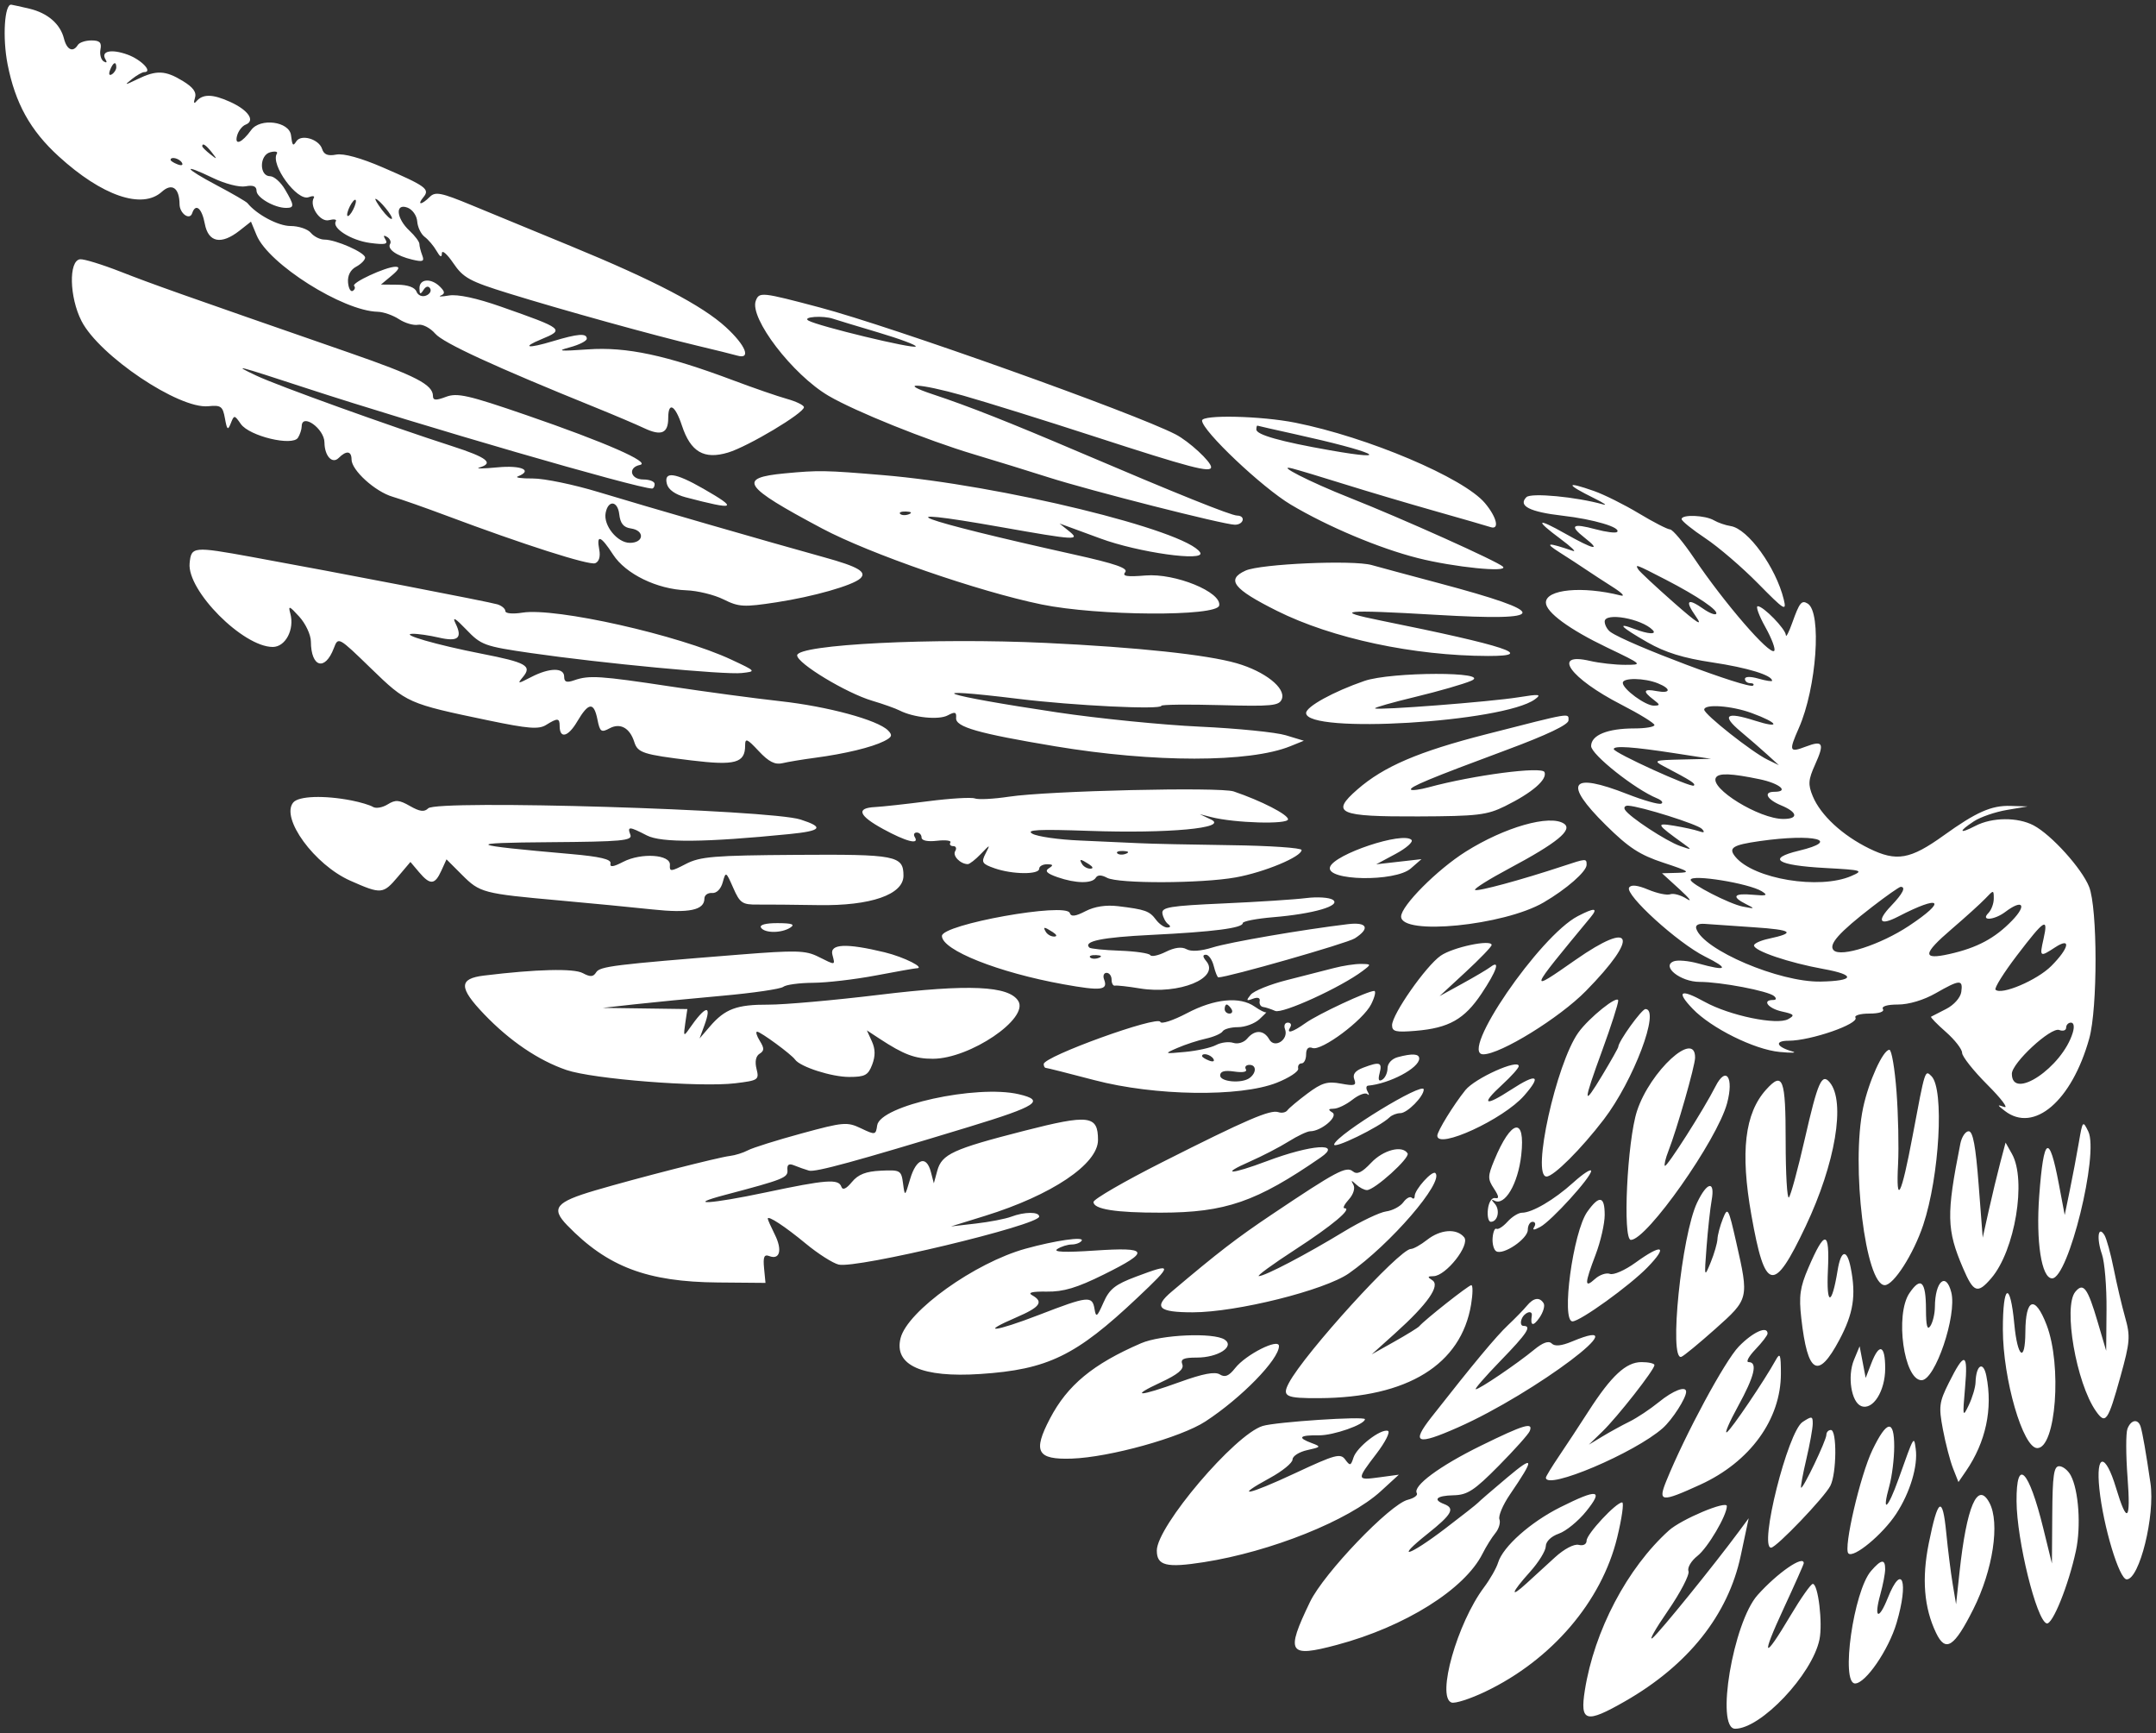 <?xml version="1.0" encoding="UTF-8"?> <svg xmlns="http://www.w3.org/2000/svg" viewBox="5773.085 4803.469 462.251 371.549"><rect x="5773.085" y="4803.469" width="462.251" height="371.549" fill="#333333" stroke="none"/> <path fill="#ffffff" fill-opacity="1" stroke="" stroke-opacity="1" stroke-width="1" fill-rule="evenodd" id="tSvg64a237f0c3" d="M 5779.385 4805.329 C 5783.295 4806.257 5786.01 4808.599 5786.794 4811.723 C 5787.407 4814.167 5788.736 4814.784 5789.772 4813.106 C 5790.102 4812.573 5791.413 4812.136 5792.684 4812.136 C 5794.465 4812.136 5794.911 4812.577 5794.626 4814.056 C 5794.422 4815.112 5794.734 4816.271 5795.317 4816.631 C 5795.928 4817.01 5796.101 4816.842 5795.726 4816.234 C 5794.61 4814.426 5796.913 4813.903 5800.414 4815.169 C 5803.398 4816.248 5805.948 4818.928 5803.992 4818.928 C 5803.577 4818.928 5802.391 4819.604 5801.355 4820.429 C 5799.655 4821.786 5799.774 4821.786 5802.576 4820.429 C 5806.649 4818.459 5808.523 4818.539 5812.304 4820.845 C 5814.534 4822.205 5815.276 4823.252 5814.88 4824.48 C 5814.557 4825.479 5814.668 4825.797 5815.143 4825.234 C 5816.543 4823.575 5818.625 4823.591 5822.397 4825.293 C 5826.326 4827.065 5827.895 4829.362 5825.741 4830.189 C 5825.002 4830.472 5824.177 4831.548 5823.907 4832.579 C 5823.338 4834.755 5824.946 4834.105 5826.929 4831.357 C 5828.865 4828.672 5835.122 4829.49 5835.482 4832.475 C 5835.752 4834.713 5835.907 4834.886 5836.623 4833.76 C 5837.641 4832.157 5841.473 4833.287 5842.14 4835.387 C 5842.529 4836.611 5843.375 4836.951 5845.181 4836.605 C 5846.747 4836.306 5850.456 4837.325 5855.102 4839.332 C 5864.433 4843.364 5865.307 4844.001 5863.868 4845.737 C 5862.415 4847.487 5863.453 4847.446 5865.217 4845.683 C 5866.409 4844.489 5867.632 4844.731 5874.257 4847.474 C 5878.472 4849.217 5888.03 4853.158 5895.499 4856.231 C 5913.365 4863.581 5923.668 4868.968 5928.72 4873.604 C 5932.986 4877.518 5934.203 4880.574 5931.145 4879.69 C 5930.212 4879.42 5926.392 4878.474 5922.658 4877.588 C 5913.35 4875.381 5893.575 4869.9 5882.153 4866.36 C 5873.763 4863.761 5872.413 4863.023 5870.271 4859.871 C 5868.942 4857.915 5867.841 4856.962 5867.826 4857.753 C 5867.805 4858.747 5867.452 4858.592 5866.683 4857.25 C 5866.071 4856.183 5864.925 4854.83 5864.136 4854.242 C 5863.347 4853.655 5862.627 4852.164 5862.536 4850.93 C 5862.444 4849.675 5861.517 4848.37 5860.433 4847.968 C 5857.74 4846.972 5858.042 4850.276 5860.885 4852.925 C 5862.051 4854.012 5863.004 4855.285 5863.004 4855.753 C 5863.004 4856.223 5863.278 4857.319 5863.612 4858.19 C 5864.119 4859.512 5863.758 4859.663 5861.43 4859.106 C 5858.1 4858.309 5856.05 4856.847 5856.726 4855.752 C 5856.996 4855.316 5856.706 4854.643 5856.081 4854.257 C 5855.325 4853.79 5855.207 4853.978 5855.729 4854.823 C 5856.344 4855.819 5855.634 4855.972 5852.408 4855.54 C 5848.353 4854.995 5844.186 4852.358 5845.085 4850.905 C 5845.34 4850.492 5844.679 4850.382 5843.616 4850.66 C 5841.721 4851.155 5839.337 4847.626 5840.374 4845.861 C 5840.606 4845.467 5840.106 4845.41 5839.262 4845.734 C 5836.8 4846.679 5831.001 4838.738 5832.445 4836.4 C 5832.717 4835.961 5832.074 4835.828 5831.017 4836.105 C 5828.661 4836.721 5828.645 4841.242 5830.999 4841.242 C 5831.834 4841.242 5833.267 4842.51 5834.181 4844.06 C 5836.209 4847.494 5836.244 4848.033 5834.436 4848.033 C 5831.923 4848.033 5828.086 4845.819 5828.086 4844.369 C 5828.086 4843.397 5827.353 4843.096 5825.736 4843.406 C 5824.419 4843.658 5821.344 4842.871 5818.744 4841.618 C 5811.922 4838.329 5812.523 4839.465 5819.581 4843.2 C 5822.925 4844.969 5825.879 4846.686 5826.146 4847.016 C 5828.129 4849.466 5832.739 4851.914 5835.372 4851.914 C 5837.103 4851.914 5839.061 4852.569 5839.726 4853.369 C 5840.39 4854.17 5841.699 4854.825 5842.635 4854.825 C 5845.094 4854.825 5851.366 4857.598 5851.366 4858.684 C 5851.366 4859.193 5850.498 4860.072 5849.439 4860.639 C 5848.224 4861.289 5847.582 4862.531 5847.705 4863.999 C 5847.81 4865.28 5848.27 4866.096 5848.726 4865.815 C 5849.182 4865.533 5849.309 4865.057 5849.009 4864.758 C 5848.354 4864.102 5855.814 4860.646 5857.883 4860.646 C 5858.896 4860.646 5858.642 4861.227 5857.05 4862.554 C 5854.76 4864.462 5854.76 4864.462 5854.76 4864.462 C 5854.76 4864.462 5858.293 4864.495 5858.293 4864.495 C 5860.499 4864.514 5862.035 4865.068 5862.379 4865.965 C 5862.693 4866.781 5863.575 4867.158 5864.417 4866.834 C 5865.235 4866.52 5865.633 4865.827 5865.303 4865.291 C 5864.933 4864.694 5864.381 4864.826 5863.868 4865.636 C 5863.219 4866.661 5863.031 4866.577 5863.019 4865.254 C 5863.002 4863.209 5865.523 4863.026 5867.431 4864.934 C 5868.488 4865.992 5868.527 4866.426 5867.603 4866.809 C 5866.941 4867.082 5867.719 4867.082 5869.331 4866.81 C 5871.193 4866.494 5875.263 4867.366 5880.486 4869.2 C 5893.998 4873.943 5894.19 4874.099 5889.163 4876.182 C 5884.798 4877.99 5886.185 4878.241 5891.576 4876.618 C 5897.013 4874.982 5898.894 4874.842 5898.894 4876.073 C 5898.894 4876.553 5897.256 4877.383 5895.256 4877.916 C 5892.298 4878.705 5893.02 4878.788 5899.115 4878.358 C 5907.404 4877.773 5915.918 4879.59 5930.418 4885.04 C 5934.685 4886.643 5939.813 4888.413 5941.814 4888.971 C 5943.814 4889.531 5945.452 4890.332 5945.452 4890.753 C 5945.452 4892.026 5933.447 4899.194 5929.169 4900.476 C 5924.025 4902.018 5921.156 4900.341 5919.296 4894.704 C 5917.834 4890.272 5916.353 4889.459 5916.353 4893.09 C 5916.353 4896.351 5914.865 4896.977 5911.212 4895.254 C 5909.505 4894.447 5904.835 4892.463 5900.833 4890.843 C 5879.101 4882.042 5868.133 4876.993 5866.399 4874.988 C 5865.333 4873.755 5863.674 4872.897 5862.714 4873.083 C 5861.754 4873.267 5859.915 4872.728 5858.626 4871.884 C 5857.338 4871.039 5855.286 4870.325 5854.066 4870.297 C 5846.593 4870.126 5830.655 4860.057 5828.103 4853.893 C 5826.895 4850.977 5826.895 4850.977 5826.895 4850.977 C 5826.895 4850.977 5824.45 4852.901 5824.45 4852.901 C 5820.513 4855.999 5817.75 4855.452 5816.995 4851.429 C 5816.366 4848.074 5815.026 4846.959 5814.287 4849.175 C 5813.755 4850.774 5811.599 4849.239 5811.582 4847.249 C 5811.55 4843.738 5809.95 4842.616 5807.779 4844.581 C 5803.544 4848.415 5794.94 4845.454 5785.648 4836.965 C 5779.578 4831.421 5776.357 4825.612 5774.711 4817.245 C 5773.591 4811.55 5774.046 4804.261 5775.509 4804.474 C 5775.885 4804.529 5777.629 4804.914 5779.385 4805.329Z M 5796.677 4818.493 C 5796.346 4819.356 5796.509 4819.745 5797.058 4819.406 C 5797.585 4819.08 5798.017 4818.403 5798.017 4817.9 C 5798.017 4816.505 5797.322 4816.813 5796.677 4818.493Z M 5816.446 4834.817 C 5816.446 4835.018 5817.211 4835.783 5818.144 4836.515 C 5819.682 4837.721 5819.716 4837.687 5818.51 4836.149 C 5817.243 4834.532 5816.446 4834.019 5816.446 4834.817Z M 5809.657 4837.743 C 5809.657 4837.952 5810.334 4838.384 5811.162 4838.702 C 5812.025 4839.033 5812.414 4838.87 5812.075 4838.321 C 5811.505 4837.398 5809.657 4836.957 5809.657 4837.743Z M 5854.957 4848.423 C 5855.916 4849.705 5856.88 4850.581 5857.098 4850.37 C 5857.497 4849.984 5854.309 4846.093 5853.594 4846.093 C 5853.386 4846.093 5853.999 4847.142 5854.957 4848.423Z M 5847.515 4849.489 C 5847.515 4850.022 5847.938 4849.804 5848.455 4849.004 C 5848.972 4848.203 5849.395 4847.112 5849.395 4846.578 C 5849.395 4846.045 5848.972 4846.263 5848.455 4847.063 C 5847.938 4847.864 5847.515 4848.955 5847.515 4849.489Z M 5798.987 4861.726 C 5805.819 4864.401 5811.498 4866.412 5847.97 4879.071 C 5862.248 4884.026 5865.914 4885.924 5865.914 4888.362 C 5865.914 4889.304 5866.552 4889.343 5868.704 4888.53 C 5871.112 4887.621 5873.476 4888.159 5885.96 4892.456 C 5902.872 4898.276 5912.771 4902.619 5910.29 4903.128 C 5907.639 4903.673 5908.239 4906.245 5911.018 4906.245 C 5912.352 4906.245 5913.443 4906.681 5913.443 4907.215 C 5913.443 4907.749 5913.194 4908.185 5912.89 4908.185 C 5909.82 4908.185 5862.933 4894.578 5838.756 4886.67 C 5823.415 4881.652 5822.787 4881.495 5828.086 4884.005 C 5832.572 4886.129 5856.682 4894.809 5870.037 4899.107 C 5877.523 4901.517 5879.086 4902.747 5875.857 4903.686 C 5874.924 4903.957 5876.669 4903.939 5879.737 4903.645 C 5884.881 4903.152 5887.431 4904.287 5884.102 4905.586 C 5883.434 4905.846 5884.879 4906.048 5887.312 4906.032 C 5889.745 4906.018 5896.074 4907.325 5901.377 4908.935 C 5911.41 4911.984 5938.061 4919.683 5949.816 4922.93 C 5957.086 4924.937 5959.036 4926.082 5957.528 4927.46 C 5955.878 4928.967 5947.469 4931.359 5939.566 4932.569 C 5932.544 4933.644 5931.503 4933.587 5928.217 4931.952 C 5926.226 4930.961 5922.633 4930.081 5920.233 4929.997 C 5913.952 4929.774 5907.22 4926.494 5904.534 4922.347 C 5901.895 4918.274 5900.923 4917.922 5901.564 4921.271 C 5901.85 4922.771 5901.521 4923.877 5900.696 4924.195 C 5899.396 4924.693 5885.316 4920.193 5868.824 4914.006 C 5864.29 4912.306 5859.086 4910.478 5857.262 4909.944 C 5853.51 4908.846 5848.455 4904.26 5848.455 4901.954 C 5848.455 4900.116 5847.343 4899.985 5845.699 4901.629 C 5844.323 4903.005 5842.677 4901.214 5842.65 4898.31 C 5842.623 4895.345 5837.807 4891.925 5837.771 4894.845 C 5837.762 4895.512 5837.403 4896.616 5836.97 4897.297 C 5835.778 4899.175 5826.547 4896.958 5824.723 4894.354 C 5823.345 4892.386 5823.283 4892.381 5822.569 4894.192 C 5821.941 4895.788 5821.759 4895.636 5821.312 4893.147 C 5820.846 4890.554 5820.457 4890.27 5817.74 4890.543 C 5811.431 4891.176 5794.383 4879.724 5790.566 4872.288 C 5787.956 4867.203 5787.772 4859.326 5790.257 4859.043 C 5791.058 4858.952 5794.986 4860.16 5798.987 4861.726Z M 5948.846 4869.372 C 5964.228 4873.446 6016.245 4891.994 6025.128 4896.572 C 6027.981 4898.043 6032.748 4902.435 6032.748 4903.594 C 6032.748 4904.891 6028.311 4903.726 6007.53 4896.971 C 5997.127 4893.589 5984.57 4889.675 5979.625 4888.272 C 5970.073 4885.562 5965.189 4885.376 5973.194 4888.027 C 5980.721 4890.519 5989.486 4893.98 6004.62 4900.436 C 6025.547 4909.361 6036.967 4913.951 6038.326 4913.98 C 6040.223 4914.021 6039.747 4915.947 6037.841 4915.943 C 6035.517 4915.938 6006.784 4908.633 5997.83 4905.771 C 5993.829 4904.493 5986.627 4902.27 5981.826 4900.833 C 5971.749 4897.818 5956.436 4891.654 5950.753 4888.325 C 5943.036 4883.808 5933.711 4871.631 5935.13 4867.93 C 5935.866 4866.011 5936.348 4866.062 5948.846 4869.372Z M 5946.421 4872.191 C 5948.588 4873.404 5968.866 4878.298 5969.421 4877.742 C 5969.685 4877.478 5966.036 4876.114 5961.314 4874.709 C 5956.591 4873.304 5952.29 4872.001 5951.756 4871.813 C 5949.582 4871.047 5944.963 4871.375 5946.421 4872.191Z M 6050.788 4894.071 C 6066.329 4897.166 6086.895 4905.88 6091.458 4911.305 C 6094.012 4914.339 6094.654 4917.125 6092.644 4916.448 C 6091.977 4916.222 6086.63 4914.679 6080.762 4913.016 C 6074.894 4911.354 6066.164 4908.764 6061.363 4907.261 C 6056.562 4905.758 6051.541 4904.245 6050.208 4903.901 C 6046.267 4902.88 6053.846 4906.756 6062.462 4910.165 C 6073.811 4914.659 6094.201 4923.821 6095.312 4924.927 C 6096.633 4926.243 6084.855 4925.06 6077.079 4923.095 C 6068.844 4921.014 6057.831 4916.383 6049.865 4911.65 C 6043.699 4907.987 6030.808 4895.786 6030.808 4893.614 C 6030.808 4892.319 6043.441 4892.608 6050.788 4894.071Z M 6042.448 4895.535 C 6042.448 4896.658 6047.647 4898.123 6058.229 4899.985 C 6072.55 4902.503 6067.686 4900.269 6050.693 4896.524 C 6046.426 4895.583 6042.824 4894.766 6042.691 4894.707 C 6042.558 4894.65 6042.448 4895.023 6042.448 4895.535Z M 5962.426 4905.313 C 5987.602 4907.426 6027.47 4917.149 6030.399 4921.891 C 6031.665 4923.939 6017.116 4921.895 6008.985 4918.882 C 6006.317 4917.893 6003.262 4916.769 6002.195 4916.386 C 6000.255 4915.686 6000.255 4915.686 6000.255 4915.686 C 6000.255 4915.686 6002.195 4917.241 6002.195 4917.241 C 6004.841 4919.362 6003.838 4919.307 5987.645 4916.441 C 5961.422 4911.798 5969.397 4914.783 6003.403 4922.336 C 6012.215 4924.292 6015.037 4925.27 6014.333 4926.118 C 6013.618 4926.98 6014.69 4927.153 6018.691 4926.821 C 6025.034 4926.295 6035.044 4930.38 6034.481 4933.265 C 6034.014 4935.666 6008.435 4935.507 5996.375 4933.028 C 5982.908 4930.261 5959.545 4922.172 5949.331 4916.742 C 5932.346 4907.709 5931.119 4905.902 5941.33 4904.937 C 5948.634 4904.247 5950.007 4904.271 5962.426 4905.313Z M 5923.87 4908.214 C 5931.464 4912.571 5930.838 4912.878 5920.102 4910.065 C 5917.874 4909.48 5916.389 4908.429 5916.07 4907.208 C 5915.34 4904.419 5917.809 4904.738 5923.87 4908.214Z M 6114.824 4908.709 C 6117.019 4909.48 6121.358 4911.642 6124.466 4913.514 C 6127.574 4915.386 6130.579 4916.931 6131.143 4916.949 C 6131.708 4916.965 6134.025 4919.732 6136.291 4923.095 C 6142.764 4932.706 6152.494 4943.965 6153.477 4942.983 C 6153.812 4942.648 6152.959 4940.357 6151.584 4937.893 C 6150.207 4935.428 6149.474 4933.41 6149.952 4933.41 C 6151.171 4933.41 6155.925 4938.299 6155.977 4939.606 C 6156 4940.201 6156.615 4939.017 6157.343 4936.977 C 6158.901 4932.607 6159.356 4932.042 6160.664 4932.85 C 6163.717 4934.738 6162.566 4950.899 6158.766 4959.513 C 6156.564 4964.504 6156.7 4964.855 6160.299 4963.486 C 6163.948 4962.099 6164.301 4962.793 6162.259 4967.323 C 6160.778 4970.607 6160.702 4971.616 6161.739 4974.125 C 6163.432 4978.21 6168.097 4982.528 6173.867 4985.353 C 6179.719 4988.215 6182.642 4987.701 6189.821 4982.542 C 6196.801 4977.527 6200.059 4976.086 6204.141 4976.214 C 6207.827 4976.327 6207.827 4976.327 6207.827 4976.327 C 6207.827 4976.327 6203.333 4977.087 6203.333 4977.087 C 6200.862 4977.504 6197.697 4978.594 6196.301 4979.509 C 6192.889 4981.746 6193.08 4982.323 6196.625 4980.49 C 6200.212 4978.634 6205.669 4978.588 6209.089 4980.387 C 6212.895 4982.39 6219.439 4989.629 6220.996 4993.562 C 6222.818 4998.166 6222.839 5019.556 6221.026 5026.064 C 6217.298 5039.452 6209.168 5046.421 6202.92 5041.585 C 6201.241 5040.284 6201.227 5040.193 6202.801 5040.744 C 6203.771 5041.083 6202.134 5038.928 6199.163 5035.958 C 6196.194 5032.987 6193.763 5029.918 6193.763 5029.139 C 6193.763 5028.358 6192.19 5026.338 6190.267 5024.649 C 6188.343 5022.961 6186.925 5021.497 6187.114 5021.395 C 6187.303 5021.296 6188.767 5020.544 6190.368 5019.726 C 6192.022 5018.88 6193.412 5017.309 6193.589 5016.088 C 6193.98 5013.365 6193.286 5013.401 6188.087 5016.374 C 6185.545 5017.827 6182.339 5018.788 6180.027 5018.788 C 6177.716 5018.788 6176.428 5019.174 6176.789 5019.758 C 6177.146 5020.336 6175.971 5020.728 6173.879 5020.728 C 6171.949 5020.728 6170.608 5021.114 6170.899 5021.586 C 6171.734 5022.937 6161.304 5026.549 6156.566 5026.549 C 6153.448 5026.549 6153.921 5027.869 6157.389 5028.85 C 6158.456 5029.152 6157.212 5029.196 6154.625 5028.949 C 6149.207 5028.433 6139.957 5023.838 6135.984 5019.689 C 6132.363 5015.909 6133.369 5015.333 6138.57 5018.211 C 6143.912 5021.168 6154.065 5023.268 6156.479 5021.917 C 6157.967 5021.085 6157.782 5020.862 6155.127 5020.279 C 6152.191 5019.634 6150.783 5017.818 6153.219 5017.818 C 6153.935 5017.818 6154.028 5017.498 6153.461 5016.984 C 6152.249 5015.889 6142.024 5013.936 6137.494 5013.936 C 6133.387 5013.936 6129.179 5010.585 6131.95 5009.521 C 6132.774 5009.205 6135.126 5009.412 6137.174 5009.98 C 6143.423 5011.716 6143.966 5011.156 6138.617 5008.49 C 6132.815 5005.598 6121.429 4995.249 6122.371 4993.723 C 6122.792 4993.043 6124.146 4993.189 6126.485 4994.166 C 6128.403 4994.967 6130.525 4995.411 6131.202 4995.151 C 6131.879 4994.891 6133.465 4995.333 6134.726 4996.132 C 6135.988 4996.93 6135.311 4996.024 6133.221 4994.118 C 6129.422 4990.652 6129.422 4990.652 6129.422 4990.652 C 6129.422 4990.652 6132.736 4990.562 6132.736 4990.562 C 6135.67 4990.484 6135.327 4990.236 6129.745 4988.397 C 6124.646 4986.718 6122.281 4985.176 6117.378 4980.33 C 6108.12 4971.18 6109.731 4968.87 6122.013 4973.685 C 6125.431 4975.024 6128.678 4975.948 6129.229 4975.737 C 6129.78 4975.526 6129.365 4975 6128.307 4974.566 C 6123.618 4972.643 6114.225 4965.187 6114.225 4963.387 C 6114.225 4961.037 6117.739 4959.606 6123.503 4959.606 C 6125.869 4959.606 6127.804 4959.278 6127.801 4958.878 C 6127.798 4958.478 6124.595 4956.506 6120.681 4954.496 C 6109.694 4948.855 6105.643 4943.195 6113.978 4945.13 C 6115.982 4945.596 6119.367 4945.976 6121.5 4945.974 C 6125.354 4945.97 6125.328 4945.944 6117.62 4942.25 C 6109.541 4938.377 6104.527 4934.692 6104.527 4932.628 C 6104.527 4929.784 6112.366 4929.037 6120.53 4931.1 C 6121.598 4931.371 6120.88 4930.581 6118.937 4929.348 C 6116.993 4928.115 6114.374 4926.408 6113.117 4925.556 C 6111.86 4924.704 6109.303 4923.038 6107.436 4921.855 C 6104.122 4919.754 6104.825 4919.682 6110.346 4921.559 C 6111.146 4921.83 6109.946 4920.677 6107.679 4918.994 C 6102.063 4914.826 6102.499 4914.364 6108.727 4917.879 C 6114.76 4921.285 6116.557 4921.664 6112.851 4918.747 C 6109.47 4916.087 6110.149 4915.558 6115.195 4916.917 C 6117.438 4917.52 6119.506 4917.78 6119.793 4917.494 C 6120.743 4916.544 6114.809 4914.777 6108.071 4914.003 C 6101.043 4913.196 6098.497 4911.887 6100.35 4910.034 C 6101.335 4909.049 6111.066 4909.97 6116.798 4911.59 C 6117.785 4911.87 6116.954 4911.292 6114.956 4910.305 C 6108.704 4907.223 6108.648 4906.541 6114.824 4908.709Z M 5902.935 4913.407 C 5902.415 4916.089 5905.44 4919.828 5908.131 4919.828 C 5911.17 4919.828 5911.361 4917.17 5908.35 4916.742 C 5906.775 4916.518 5906.081 4915.674 5905.856 4913.707 C 5905.521 4910.792 5903.483 4910.584 5902.935 4913.407Z M 5966.084 4913.623 C 5966.406 4913.944 5967.243 4913.979 5967.942 4913.699 C 5968.717 4913.389 5968.487 4913.159 5967.357 4913.113 C 5966.334 4913.072 5965.762 4913.3 5966.084 4913.623Z M 6140.553 4914.996 C 6141.43 4915.509 6143.044 4916.064 6144.14 4916.231 C 6147.846 4916.797 6153.844 4925.079 6155.527 4931.955 C 6156.175 4934.601 6155.675 4934.293 6150.025 4928.548 C 6146.606 4925.073 6141.519 4920.707 6138.719 4918.846 C 6135.919 4916.984 6133.628 4915.134 6133.627 4914.734 C 6133.624 4913.697 6138.656 4913.888 6140.553 4914.996Z M 5827.116 4922.86 C 5845.431 4926.187 5878.002 4932.471 5879.737 4933.012 C 5880.67 4933.302 5881.434 4933.954 5881.434 4934.458 C 5881.434 4934.973 5883.03 4935.119 5885.089 4934.789 C 5892.215 4933.65 5918.631 4939.589 5929.89 4944.862 C 5935.238 4947.367 5935.25 4947.382 5932.138 4947.731 C 5928.469 4948.144 5902.017 4945.638 5886.926 4943.451 C 5876.937 4942.002 5876.245 4941.751 5873.038 4938.397 C 5870.722 4935.974 5870.002 4935.556 5870.743 4937.069 C 5872.304 4940.25 5871.307 4941.094 5867.132 4940.124 C 5865.129 4939.658 5862.617 4939.297 5861.55 4939.32 C 5858.645 4939.382 5866.677 4941.702 5876.32 4943.588 C 5885.908 4945.462 5887.195 4946.18 5885.225 4948.557 C 5883.942 4950.102 5884.049 4950.105 5886.963 4948.599 C 5890.903 4946.561 5894.044 4946.524 5894.044 4948.513 C 5894.044 4949.669 5894.568 4949.853 5896.226 4949.275 C 5899.392 4948.173 5901.751 4948.327 5916.838 4950.611 C 5924.306 4951.742 5934.898 4953.163 5940.374 4953.768 C 5950.562 4954.895 5961.23 4957.786 5963.472 4960.028 C 5964.5 4961.056 5964.343 4961.477 5962.607 4962.345 C 5959.964 4963.667 5954.21 4965.052 5947.876 4965.893 C 5945.209 4966.246 5942.045 4966.77 5940.847 4967.057 C 5939.244 4967.439 5937.895 4966.75 5935.754 4964.459 C 5933.252 4961.779 5932.843 4961.611 5932.843 4963.265 C 5932.843 4967.022 5930.727 4967.607 5921.293 4966.46 C 5910.954 4965.203 5909.814 4964.834 5909.077 4962.514 C 5908.12 4959.496 5906.071 4958.36 5903.79 4959.58 C 5901.986 4960.547 5901.709 4960.348 5901.182 4957.708 C 5900.412 4953.864 5899.286 4953.978 5896.825 4958.149 C 5894.878 4961.451 5893.074 4961.89 5893.074 4959.064 C 5893.074 4957.355 5892.624 4957.325 5890.159 4958.864 C 5888.593 4959.842 5886.324 4959.663 5877.805 4957.887 C 5860.541 4954.288 5860.295 4954.179 5852.638 4946.752 C 5845.617 4939.943 5845.6 4939.934 5844.664 4942.397 C 5842.764 4947.392 5839.772 4946.534 5839.74 4940.984 C 5839.732 4939.546 5838.61 4937.145 5837.246 4935.648 C 5835.104 4933.296 5834.843 4933.205 5835.331 4934.98 C 5836.267 4938.388 5834.293 4942.142 5831.565 4942.142 C 5825.175 4942.142 5813.174 4930.063 5813.74 4924.202 C 5814.089 4920.6 5814.468 4920.562 5827.116 4922.86Z M 6067.183 4924.589 C 6068.783 4925.04 6075.267 4926.786 6081.592 4928.469 C 6105.672 4934.877 6105.5 4936.698 6080.951 4935.254 C 6061.053 4934.083 6058.549 4934.35 6069.225 4936.505 C 6095.959 4941.899 6102.605 4944.092 6092.159 4944.075 C 6076.193 4944.046 6058.683 4940.307 6046.859 4934.399 C 6037.501 4929.724 6035.918 4927.697 6040.126 4925.779 C 6043.306 4924.33 6063.161 4923.457 6067.183 4924.589Z M 6124.344 4925.54 C 6124.637 4926.013 6128.029 4929.18 6131.883 4932.574 C 6137.027 4937.105 6138.302 4937.908 6136.677 4935.593 C 6134.261 4932.152 6134.86 4931.569 6138.322 4933.994 C 6139.542 4934.85 6140.755 4935.333 6141.018 4935.071 C 6141.691 4934.398 6137.07 4931.25 6130.23 4927.722 C 6123.757 4924.383 6123.59 4924.321 6124.344 4925.54Z M 6117.135 4936.688 C 6117.135 4937.422 6117.681 4938.424 6118.348 4938.913 C 6121.731 4941.396 6148.076 4951.297 6148.956 4950.416 C 6149.238 4950.135 6148.959 4949.904 6148.336 4949.904 C 6147.714 4949.904 6147.205 4949.497 6147.205 4949.001 C 6147.205 4948.46 6148.369 4948.433 6150.115 4948.934 C 6151.715 4949.392 6153.024 4949.596 6153.024 4949.385 C 6153.024 4948.198 6147.753 4946.584 6140.192 4945.453 C 6133.984 4944.526 6130.112 4943.325 6126.301 4941.144 C 6120.609 4937.887 6119.516 4936.769 6123.503 4938.286 C 6126.464 4939.411 6128.412 4939.52 6127.412 4938.504 C 6125.005 4936.059 6117.135 4934.668 6117.135 4936.688Z M 5997.345 4941.278 C 6016.987 4942.212 6031.834 4943.794 6038.219 4945.633 C 6044.289 4947.381 6048.814 4950.961 6047.915 4953.305 C 6047.357 4954.759 6045.827 4954.91 6034.682 4954.609 C 6027.749 4954.423 6022.079 4954.488 6022.079 4954.755 C 6022.082 4955.634 6003.378 4954.73 5991.483 4953.273 C 5969.5 4950.583 5974.821 4952.441 5999.77 4956.167 C 6008.573 4957.48 6022.322 4958.858 6030.323 4959.226 C 6038.326 4959.595 6046.619 4960.426 6048.753 4961.07 C 6052.633 4962.245 6052.633 4962.245 6052.633 4962.245 C 6052.633 4962.245 6049.723 4963.423 6049.723 4963.423 C 6040.982 4966.963 6020.481 4966.966 5999.285 4963.43 C 5982.76 4960.673 5977.918 4959.289 5978.075 4957.361 C 5978.183 4956.072 5977.846 4955.969 5976.276 4956.81 C 5974.348 4957.842 5968.939 4957.289 5965.945 4955.753 C 5965.076 4955.308 5962.431 4954.368 5960.066 4953.665 C 5954.51 4952.013 5943.997 4945.655 5943.997 4943.947 C 5943.997 4941.602 5973.316 4940.134 5997.345 4941.278Z M 6088.522 4949.389 C 6086.922 4950.086 6081.557 4951.634 6076.601 4952.829 C 6071.646 4954.023 6067.727 4955.138 6067.895 4955.305 C 6068.362 4955.772 6092.702 4953.892 6098.657 4952.929 C 6103.155 4952.2 6103.679 4952.265 6102.18 4953.362 C 6095.421 4958.304 6053.118 4960.841 6053.118 4956.303 C 6053.118 4954.939 6058.967 4951.72 6065.608 4949.428 C 6071.37 4947.44 6093.085 4947.402 6088.522 4949.389Z M 6121.015 4949.833 C 6121.015 4951.182 6125.9 4954.76 6127.693 4954.724 C 6129.073 4954.697 6129.058 4954.539 6127.563 4953.404 C 6125.214 4951.62 6125.439 4951.061 6128.29 4951.607 C 6131.309 4952.184 6131.464 4951.113 6128.533 4949.934 C 6125.631 4948.767 6121.015 4948.706 6121.015 4949.833Z M 6138.475 4955.581 C 6138.475 4956.598 6148.721 4964.692 6152.054 4966.309 C 6154.479 4967.485 6154.479 4967.485 6154.479 4967.485 C 6154.479 4967.485 6152.019 4965.243 6152.019 4965.243 C 6150.665 4964.01 6148.101 4961.782 6146.32 4960.294 C 6142.098 4956.763 6143.128 4955.951 6149.316 4957.931 C 6155.015 4959.754 6154.465 4958.438 6148.636 4956.303 C 6144.331 4954.727 6138.475 4954.311 6138.475 4955.581Z M 6109.376 4957.878 C 6109.376 4958.802 6104.782 4960.992 6096.039 4964.238 C 6079.644 4970.323 6075.1 4972.215 6075.619 4972.733 C 6075.84 4972.954 6077.524 4972.727 6079.361 4972.229 C 6089 4969.611 6103.739 4967.683 6104.234 4968.976 C 6104.849 4970.579 6101.595 4973.385 6095.797 4976.253 C 6091.903 4978.179 6089.892 4978.419 6077.173 4978.468 C 6060.016 4978.536 6058.286 4977.774 6064.099 4972.701 C 6069.763 4967.759 6077.204 4964.57 6091.747 4960.851 C 6110.274 4956.113 6109.376 4956.264 6109.376 4957.878Z M 6119.075 4964.034 C 6119.075 4964.822 6135.709 4972.399 6136.249 4971.857 C 6136.674 4971.434 6135.773 4970.855 6129.745 4967.685 C 6127.503 4966.505 6127.795 4966.398 6133.625 4966.267 C 6139.93 4966.124 6139.93 4966.124 6139.93 4966.124 C 6139.93 4966.124 6132.17 4964.927 6132.17 4964.927 C 6123.179 4963.541 6119.075 4963.261 6119.075 4964.034Z M 6140.992 4970.129 C 6139.571 4972.429 6150.262 4979.01 6155.419 4979.01 C 6158.742 4979.01 6158.517 4977.57 6154.964 4976.099 C 6151.885 4974.823 6151.068 4973.188 6153.509 4973.188 C 6156.763 4973.188 6154.661 4971.395 6150.357 4970.497 C 6144.287 4969.232 6141.611 4969.127 6140.992 4970.129Z M 6037.598 4973.113 C 6043.495 4975.116 6049.238 4978.061 6049.238 4979.082 C 6049.238 4980.226 6037.789 4979.896 6032.748 4978.606 C 6030.323 4977.985 6030.323 4977.985 6030.323 4977.985 C 6030.323 4977.985 6032.748 4979.144 6032.748 4979.144 C 6036.552 4980.962 6023.575 4982.161 6006.56 4981.564 C 5995.719 4981.183 5992.939 4981.324 5994.435 4982.179 C 5995.502 4982.789 6000.085 4983.443 6004.62 4983.632 C 6009.154 4983.822 6014.829 4984.078 6017.23 4984.203 C 6019.63 4984.328 6028.468 4984.521 6036.871 4984.631 C 6045.274 4984.74 6052.148 4985.207 6052.148 4985.666 C 6052.148 4987.113 6044.145 4990.44 6038.026 4991.538 C 6030.645 4992.862 6012.853 4992.915 6010.435 4991.619 C 6009.22 4990.969 6008.418 4990.969 6008.016 4991.619 C 6007.221 4992.906 6003.717 4992.852 5999.821 4991.495 C 5997.523 4990.693 5997.026 4990.173 5997.979 4989.569 C 5998.988 4988.929 5998.9 4988.738 5997.587 4988.726 C 5996.654 4988.718 5995.89 4989.148 5995.89 4989.682 C 5995.89 4990.973 5990.154 4990.918 5986.349 4989.592 C 5983.637 4988.646 5983.424 4988.306 5984.385 4986.438 C 5985.439 4984.386 5985.421 4984.386 5983.362 4986.529 C 5982.209 4987.73 5980.955 4988.705 5980.575 4988.697 C 5978.965 4988.662 5977.264 4986.904 5977.879 4985.91 C 5978.245 4985.316 5978.057 4984.831 5977.461 4984.831 C 5976.864 4984.831 5976.59 4984.485 5976.85 4984.063 C 5977.111 4983.641 5975.827 4983.47 5973.998 4983.684 C 5971.974 4983.921 5970.671 4983.651 5970.671 4982.996 C 5970.671 4982.405 5970.208 4981.92 5969.644 4981.92 C 5969.079 4981.92 5968.886 4982.357 5969.216 4982.89 C 5970.281 4984.614 5967.397 4983.881 5962.426 4981.166 C 5957.146 4978.281 5956.56 4976.657 5960.729 4976.456 C 5962.195 4976.385 5967.301 4975.825 5972.07 4975.211 C 5976.841 4974.597 5981.357 4974.329 5982.104 4974.616 C 5982.849 4974.903 5986.148 4974.731 5989.433 4974.235 C 5997.79 4972.974 6034.661 4972.114 6037.598 4973.113Z M 5848.488 4975.053 C 5850.374 4975.423 5852.429 4976.043 5853.056 4976.43 C 5853.683 4976.818 5855.096 4976.574 5856.197 4975.889 C 5857.869 4974.849 5858.661 4974.908 5860.992 4976.243 C 5863.092 4977.444 5864.062 4977.564 5864.897 4976.729 C 5866.78 4974.846 5938.085 4976.995 5944.724 4979.134 C 5949.865 4980.79 5949.265 4981.562 5942.299 4982.256 C 5924.222 4984.057 5914.865 4984.144 5911.76 4982.538 C 5907.976 4980.582 5907.536 4980.565 5908.242 4982.405 C 5908.725 4983.664 5906.389 4983.878 5890.995 4983.991 C 5872.343 4984.127 5873.12 4984.566 5895.499 4986.53 C 5901.701 4987.075 5904.156 4987.65 5903.976 4988.52 C 5903.792 4989.41 5904.533 4989.324 5906.702 4988.201 C 5910.579 4986.196 5916.885 4986.62 5916.717 4988.876 C 5916.606 4990.345 5916.919 4990.326 5920.112 4988.669 C 5923.195 4987.067 5926.109 4986.826 5943.775 4986.706 C 5965.214 4986.56 5966.791 4986.866 5966.791 4991.169 C 5966.791 4995.226 5959.766 4997.662 5948.587 4997.478 C 5943.395 4997.393 5937.512 4997.339 5935.513 4997.36 C 5932.235 4997.395 5931.724 4997.045 5930.292 4993.783 C 5928.74 4990.248 5928.689 4990.221 5928.039 4992.592 C 5927.64 4994.047 5926.721 4994.963 5925.743 4994.883 C 5924.846 4994.809 5924.113 4995.339 5924.113 4996.061 C 5924.113 4998.567 5920.84 4999.251 5912.923 4998.401 C 5908.675 4997.945 5899.742 4997.082 5893.074 4996.483 C 5876.649 4995.008 5875.98 4994.834 5872.159 4991.011 C 5868.816 4987.669 5868.816 4987.669 5868.816 4987.669 C 5868.816 4987.669 5867.695 4990.13 5867.695 4990.13 C 5866.314 4993.162 5865.302 4993.221 5862.927 4990.409 C 5861.081 4988.227 5861.081 4988.227 5861.081 4988.227 C 5861.081 4988.227 5858.406 4991.388 5858.406 4991.388 C 5855.22 4995.153 5854.835 4995.186 5848.207 4992.253 C 5840.521 4988.853 5833.19 4978.815 5835.957 4975.479 C 5837.114 4974.085 5842.597 4973.899 5848.488 4975.053Z M 6121.493 4977.056 C 6122.444 4978.597 6130.325 4983.767 6133.309 4984.809 C 6135.848 4985.696 6135.907 4985.664 6134.11 4984.371 C 6128.147 4980.08 6128.002 4979.813 6131.997 4980.462 C 6134.036 4980.793 6136.436 4981.321 6137.332 4981.635 C 6138.469 4982.034 6138.668 4981.888 6137.99 4981.15 C 6137.072 4980.153 6124.891 4976.316 6122.171 4976.168 C 6121.473 4976.13 6121.167 4976.53 6121.493 4977.056Z M 6108.406 4980.019 C 6110.367 4981.336 6106.919 4984.152 6096.633 4989.634 C 6092.37 4991.906 6089.088 4993.967 6089.337 4994.217 C 6089.769 4994.647 6099.195 4992.098 6108.197 4989.118 C 6113.205 4987.46 6113.256 4987.457 6113.256 4988.841 C 6113.256 4990.272 6108.936 4994.052 6104.042 4996.905 C 6095.517 5001.873 6073.487 5004.052 6073.487 4999.928 C 6073.487 4997.639 6081.213 4989.877 6087.323 4986.027 C 6095.68 4980.761 6105.39 4977.994 6108.406 4980.019Z M 6150.371 4983.756 C 6144.517 4984.59 6143.568 4985.21 6145.175 4987.149 C 6149.115 4991.896 6163.149 4994.211 6169.999 4991.245 C 6172.737 4990.058 6172.407 4989.957 6164.4 4989.52 C 6153.992 4988.954 6151.774 4987.498 6158.764 4985.82 C 6168.08 4983.585 6162.026 4982.095 6150.371 4983.756Z M 6075.711 4983.494 C 6076.133 4983.918 6074.605 4985.27 6072.316 4986.497 C 6068.152 4988.729 6068.152 4988.729 6068.152 4988.729 C 6068.152 4988.729 6073.002 4988.177 6073.002 4988.177 C 6073.002 4988.177 6077.852 4987.626 6077.852 4987.626 C 6077.852 4987.626 6075.562 4989.623 6075.562 4989.623 C 6072.204 4992.555 6057.275 4992.289 6058.244 4989.316 C 6059.139 4986.563 6073.876 4981.651 6075.711 4983.494Z M 6012.642 4986.387 C 6012.964 4986.709 6013.802 4986.744 6014.501 4986.464 C 6015.275 4986.154 6015.045 4985.924 6013.915 4985.877 C 6012.892 4985.836 6012.321 4986.065 6012.642 4986.387Z M 6005.105 4988.712 C 6005.435 4989.245 6006.224 4989.675 6006.86 4989.667 C 6007.554 4989.658 6007.434 4989.276 6006.56 4988.712 C 6004.696 4987.506 6004.361 4987.506 6005.105 4988.712Z M 6135.565 4992.066 C 6135.565 4992.959 6143.892 4997.23 6146.72 4997.788 C 6149.382 4998.313 6149.444 4998.269 6147.447 4997.27 C 6144.225 4995.656 6144.787 4994.878 6148.902 4995.259 C 6151.859 4995.532 6152.22 4995.395 6150.836 4994.527 C 6148.073 4992.796 6135.565 4990.78 6135.565 4992.066Z M 6174.533 4997.81 C 6167.336 5003.365 6165.033 5005.961 6166.235 5007.164 C 6167.79 5008.72 6176.305 5005.952 6182.385 5001.915 C 6190.647 4996.43 6189.222 4995.193 6180.086 4999.92 C 6176.073 5001.995 6175.374 5000.946 6178.557 4997.623 C 6181.05 4995.019 6181.781 4993.562 6180.595 4993.562 C 6180.287 4993.562 6177.559 4995.474 6174.533 4997.81Z M 6191.497 5002.634 C 6185.272 5007.97 6185.161 5009.286 6191.049 5007.963 C 6196.99 5006.628 6200.786 5004.602 6204.468 5000.801 C 6207.75 4997.415 6206.755 4996.115 6203.035 4998.929 C 6200.669 5000.719 6197.644 5000.935 6199.389 4999.189 C 6200.029 4998.549 6200.552 4997.157 6200.552 4996.096 C 6200.552 4994.188 6200.534 4994.187 6198.769 4996.047 C 6197.789 4997.082 6194.516 5000.045 6191.497 5002.634Z M 6058.852 4996.342 C 6060.714 4997.6 6054.712 4999.351 6046.086 5000.069 C 6042.485 5000.369 6039.538 5000.937 6039.538 5001.331 C 6039.538 5002.396 6033.265 5003.207 6019.933 5003.862 C 6009.328 5004.383 6005.275 5005.214 6006.646 5006.586 C 6006.89 5006.829 6009.826 5007.127 6013.171 5007.247 C 6016.516 5007.368 6019.457 5007.796 6019.705 5008.198 C 6019.953 5008.6 6021.453 5008.281 6023.037 5007.491 C 6024.925 5006.55 6026.456 5006.356 6027.484 5006.932 C 6028.473 5007.486 6030.536 5007.345 6033.083 5006.55 C 6036.681 5005.425 6052.323 5002.733 6062.091 5001.558 C 6066.237 5001.059 6066.908 5002.467 6063.545 5004.611 C 6061.891 5005.666 6036.341 5012.966 6034.304 5012.966 C 6034.098 5012.966 6033.655 5011.875 6033.32 5010.541 C 6032.985 5009.207 6032.23 5008.116 6031.642 5008.116 C 6030.9 5008.116 6030.925 5008.542 6031.724 5009.505 C 6034.711 5013.105 6025.862 5016.723 6017.465 5015.335 C 6014.934 5014.917 6012.538 5014.65 6012.137 5014.741 C 6011.737 5014.832 6011.41 5014.252 6011.41 5013.451 C 6011.41 5012.651 6010.926 5011.996 6010.336 5011.996 C 6009.745 5011.996 6009.508 5012.637 6009.808 5013.42 C 6010.695 5015.731 6009.187 5015.909 6001.111 5014.453 C 5987.139 5011.936 5975.036 5007.124 5975.036 5004.087 C 5975.036 5001.609 6001.668 4996.833 6002.447 4999.171 C 6002.728 5000.014 6003.638 4999.908 6005.826 4998.776 C 6007.764 4997.773 6010.219 4997.396 6012.783 4997.705 C 6018.63 4998.411 6019.528 4998.73 6020.922 5000.596 C 6021.618 5001.53 6022.71 5002.288 6023.347 5002.28 C 6024.073 5002.27 6024.143 5002 6023.534 5001.552 C 6023.001 5001.16 6022.45 5000.136 6022.31 4999.277 C 6022.091 4997.929 6023.878 4997.634 6035.404 4997.119 C 6042.747 4996.792 6050.718 4996.275 6053.118 4995.971 C 6055.519 4995.668 6058.099 4995.835 6058.852 4996.342Z M 6114.091 5000.111 C 6100.654 5016.349 6100.653 5016.354 6110.86 5009.23 C 6123.347 5000.515 6124.589 5004.185 6113.11 5015.877 C 6107.44 5021.653 6094.789 5029.46 6091.101 5029.46 C 6085.808 5029.46 6103.185 5004.075 6111.378 4999.837 C 6115.007 4997.959 6115.806 4998.04 6114.091 5000.111Z M 6205.547 5008.232 C 6202.692 5011.973 6200.616 5015.293 6200.933 5015.61 C 6202.163 5016.84 6209.826 5013.586 6212.871 5010.541 C 6216.731 5006.68 6217.229 5004.223 6213.682 5006.548 C 6210.439 5008.673 6210.347 5008.604 6211.222 5004.72 C 6212.295 4999.963 6211.467 5000.475 6205.547 5008.232Z M 6136.77 5002.537 C 6138.257 5007.087 6154.583 5014.031 6163.409 5013.869 C 6170.737 5013.733 6171.048 5012.434 6164.053 5011.173 C 6156.659 5009.84 6149.145 5007.293 6149.145 5006.121 C 6149.145 5005.702 6150.564 5005.054 6152.297 5004.683 C 6158.211 5003.414 6157.394 5002.779 6149.145 5002.232 C 6144.61 5001.931 6139.881 5001.605 6138.637 5001.504 C 6137.207 5001.391 6136.519 5001.77 6136.77 5002.537Z M 5942.542 5002.294 C 5940.638 5003.525 5936.998 5003.525 5936.238 5002.294 C 5935.872 5001.704 5937.275 5001.33 5939.818 5001.339 C 5942.874 5001.351 5943.606 5001.606 5942.542 5002.294Z M 5997.345 5003.264 C 5997.675 5003.798 5998.464 5004.227 5999.1 5004.22 C 5999.794 5004.21 5999.674 5003.829 5998.8 5003.264 C 5996.937 5002.06 5996.601 5002.06 5997.345 5003.264Z M 6092.894 5006.025 C 6092.897 5006.374 6090.387 5008.983 6087.316 5011.822 C 6081.732 5016.984 6081.732 5016.984 6081.732 5016.984 C 6081.732 5016.984 6086.582 5014.323 6086.582 5014.323 C 6089.249 5012.86 6091.977 5011.247 6092.644 5010.74 C 6094.824 5009.083 6093.973 5011.603 6090.704 5016.486 C 6087.047 5021.95 6083.725 5023.824 6076.639 5024.421 C 6072.349 5024.781 6071.547 5024.592 6071.547 5023.221 C 6071.547 5020.895 6078.773 5010.562 6081.958 5008.332 C 6084.568 5006.504 6092.88 5004.751 6092.894 5006.025Z M 5962.739 5007.589 C 5966.956 5008.61 5971.72 5011.026 5969.516 5011.026 C 5969.202 5011.026 5965.3 5011.717 5960.844 5012.563 C 5956.389 5013.408 5950.34 5014.114 5947.4 5014.13 C 5944.461 5014.147 5941.587 5014.537 5941.014 5014.997 C 5940.441 5015.456 5934.549 5016.318 5927.92 5016.912 C 5921.291 5017.507 5912.813 5018.333 5909.078 5018.749 C 5902.288 5019.507 5902.288 5019.507 5902.288 5019.507 C 5902.288 5019.507 5911.371 5019.632 5911.371 5019.632 C 5911.371 5019.632 5920.453 5019.758 5920.453 5019.758 C 5920.453 5019.758 5920.004 5022.817 5920.004 5022.817 C 5919.597 5025.586 5919.677 5025.702 5920.83 5024.03 C 5924.341 5018.949 5925.82 5018.6 5924.105 5023.261 C 5923.073 5026.064 5923.073 5026.064 5923.073 5026.064 C 5923.073 5026.064 5925.29 5023.488 5925.29 5023.488 C 5928.538 5019.712 5931.035 5018.785 5937.871 5018.812 C 5941.24 5018.824 5951.923 5017.875 5961.608 5016.701 C 5980.78 5014.376 5989.367 5014.759 5991.404 5018.025 C 5993.752 5021.79 5981.018 5030.408 5973.096 5030.415 C 5969.244 5030.418 5966.862 5029.521 5961.656 5026.107 C 5958.946 5024.329 5958.946 5024.329 5958.946 5024.329 C 5958.946 5024.329 5960.016 5026.679 5960.016 5026.679 C 5960.769 5028.331 5960.788 5029.815 5960.083 5031.67 C 5959.219 5033.945 5958.535 5034.311 5955.145 5034.311 C 5951.379 5034.311 5944.639 5032.144 5943.546 5030.583 C 5942.764 5029.468 5936.148 5024.609 5935.41 5024.609 C 5935.055 5024.609 5935.315 5025.496 5935.987 5026.579 C 5936.974 5028.172 5936.965 5028.699 5935.938 5029.338 C 5935.134 5029.839 5934.896 5031.028 5935.286 5032.584 C 5935.875 5034.929 5935.672 5035.067 5930.735 5035.665 C 5923.205 5036.578 5900.226 5034.773 5894.529 5032.821 C 5888.53 5030.765 5882.373 5026.594 5876.891 5020.87 C 5871.431 5015.171 5871.416 5013.242 5876.827 5012.582 C 5888.111 5011.206 5896.08 5011.008 5898.037 5012.056 C 5899.647 5012.919 5900.286 5012.882 5900.896 5011.894 C 5901.694 5010.603 5904.663 5010.235 5931.616 5008.089 C 5943.728 5007.124 5945.801 5007.177 5948.496 5008.523 C 5952.309 5010.424 5952.161 5010.444 5951.553 5008.116 C 5950.938 5005.765 5954.506 5005.597 5962.739 5007.589Z M 6006.822 5008.701 C 6007.145 5009.023 6007.982 5009.059 6008.681 5008.778 C 6009.455 5008.469 6009.225 5008.239 6008.095 5008.192 C 6007.073 5008.15 6006.501 5008.379 6006.822 5008.701Z M 6065.261 5011.57 C 6060.606 5015.089 6048.03 5020.841 6046.486 5020.156 C 6045.599 5019.763 6044.437 5019.382 6043.903 5019.312 C 6043.37 5019.242 6043.037 5018.674 6043.164 5018.051 C 6043.306 5017.351 6042.748 5017.159 6041.709 5017.549 C 6040.293 5018.079 6040.217 5017.943 6041.235 5016.688 C 6041.901 5015.867 6045.393 5014.455 6048.994 5013.549 C 6052.596 5012.642 6057.121 5011.487 6059.05 5010.978 C 6060.98 5010.471 6063.599 5010.069 6064.87 5010.087 C 6067.133 5010.117 6067.142 5010.148 6065.261 5011.57Z M 6067.068 5018.725 C 6065.359 5022.153 6056.387 5028.835 6054.477 5028.102 C 6053.595 5027.764 6053.118 5028.251 6053.118 5029.49 C 6053.118 5030.54 6052.682 5031.4 6052.148 5031.4 C 6051.614 5031.4 6051.287 5031.905 6051.421 5032.522 C 6051.553 5033.139 6049.481 5034.505 6046.813 5035.557 C 6038.949 5038.658 6020.666 5038.395 6007.733 5034.995 C 6002.243 5033.551 5997.551 5032.37 5997.306 5032.37 C 5997.061 5032.37 5996.86 5032 5996.86 5031.548 C 5996.86 5029.915 6021.38 5021.055 6021.866 5022.512 C 6022.042 5023.044 6024.608 5022.204 6027.566 5020.647 C 6033.493 5017.529 6038.916 5017.004 6042.105 5019.239 C 6043.22 5020.02 6044.318 5020.566 6044.542 5020.452 C 6044.767 5020.337 6044.121 5021.007 6043.107 5021.94 C 6042.094 5022.874 6040.028 5023.638 6038.518 5023.638 C 6037.009 5023.638 6035.523 5024.041 6035.22 5024.534 C 6034.916 5025.027 6033.294 5025.731 6031.617 5026.1 C 6029.94 5026.468 6027.217 5027.356 6025.566 5028.074 C 6022.592 5029.364 6022.608 5029.373 6027.222 5028.941 C 6029.782 5028.701 6032.745 5028.041 6033.805 5027.472 C 6034.865 5026.906 6036.526 5026.694 6037.499 5027.002 C 6038.499 5027.32 6039.795 5026.923 6040.49 5026.086 C 6042.105 5024.139 6044.07 5024.212 6045.216 5026.261 C 6046.365 5028.314 6049.452 5026.295 6048.592 5024.053 C 6048.299 5023.291 6048.57 5022.668 6049.192 5022.668 C 6049.814 5022.668 6050.053 5023.105 6049.723 5023.638 C 6048.786 5025.154 6050.147 5024.784 6053.011 5022.744 C 6055.684 5020.841 6066.311 5015.877 6067.714 5015.877 C 6068.14 5015.877 6067.85 5017.159 6067.068 5018.725Z M 6120.032 5017.959 C 6120.024 5018.682 6118.503 5023.42 6116.65 5028.49 C 6112.417 5040.078 6112.417 5040.926 6116.65 5033.893 C 6118.518 5030.792 6120.045 5028.08 6120.045 5027.867 C 6120.045 5026.735 6125.062 5019.758 6125.878 5019.758 C 6129.109 5019.758 6123.324 5035.079 6116.941 5043.424 C 6112.091 5049.766 6106.183 5055.655 6104.67 5055.655 C 6101.394 5055.655 6106.734 5031.461 6111.477 5024.811 C 6113.758 5021.612 6120.047 5016.576 6120.032 5017.959Z M 6035.658 5019.758 C 6035.658 5020.291 6036.122 5020.728 6036.686 5020.728 C 6037.25 5020.728 6037.443 5020.291 6037.113 5019.758 C 6036.783 5019.224 6036.322 5018.788 6036.086 5018.788 C 6035.851 5018.788 6035.658 5019.224 6035.658 5019.758Z M 6216.072 5023.742 C 6216.072 5024.333 6215.403 5024.559 6214.584 5024.245 C 6212.811 5023.564 6204.432 5031.31 6204.432 5033.632 C 6204.432 5039.507 6215.237 5032.236 6217.48 5024.851 C 6217.879 5023.537 6217.731 5022.668 6217.107 5022.668 C 6216.538 5022.668 6216.072 5023.152 6216.072 5023.742Z M 6179.703 5037.464 C 6180.072 5042.399 6180.222 5049.365 6180.036 5052.942 C 6179.558 5062.148 6180.723 5059.898 6183.158 5046.918 C 6185.849 5032.575 6185.796 5032.745 6187.202 5034.151 C 6189.968 5036.919 6188.925 5055.563 6185.417 5066.07 C 6183.341 5072.282 6179.085 5078.936 6177.185 5078.938 C 6173.055 5078.942 6169.923 5053.274 6172.543 5040.907 C 6173.736 5035.279 6176.814 5028.49 6178.173 5028.49 C 6178.645 5028.49 6179.334 5032.528 6179.703 5037.464Z M 6136.515 5030.187 C 6136.494 5031.988 6132.628 5045.497 6130.786 5050.211 C 6130.184 5051.752 6129.846 5053.169 6130.037 5053.36 C 6130.433 5053.756 6138.375 5041.297 6140.894 5036.327 C 6143.151 5031.873 6144.871 5034.387 6143.373 5039.952 C 6141.249 5047.844 6126.182 5069.237 6122.75 5069.237 C 6120.943 5069.237 6121.954 5048.032 6124.067 5041.593 C 6126.874 5033.04 6136.587 5024.14 6136.515 5030.187Z M 6077.367 5030.364 C 6077.367 5032.393 6071.029 5035.753 6066.398 5036.179 C 6065.966 5036.219 6065.928 5036.797 6066.311 5037.464 C 6066.695 5038.132 6066.662 5038.363 6066.238 5037.981 C 6065.814 5037.598 6064.376 5038.144 6063.042 5039.194 C 6061.708 5040.243 6059.911 5041.109 6059.049 5041.116 C 6057.843 5041.128 6057.776 5041.317 6058.753 5041.937 C 6060.095 5042.788 6056.344 5045.953 6053.994 5045.953 C 6053.371 5045.953 6051.294 5046.935 6049.378 5048.136 C 6047.462 5049.337 6043.701 5051.283 6041.019 5052.463 C 6034.482 5055.338 6036.978 5055.267 6044.704 5052.358 C 6054.217 5048.777 6060.967 5048.304 6056.271 5051.548 C 6042.452 5061.094 6035.838 5063.379 6021.958 5063.402 C 6012.291 5063.418 6007.528 5062.663 6007.534 5061.113 C 6007.537 5060.511 6014.193 5056.662 6022.326 5052.556 C 6040.327 5043.469 6045.442 5041.266 6047.168 5041.856 C 6047.897 5042.105 6048.769 5041.926 6049.108 5041.457 C 6049.446 5040.99 6051.388 5039.365 6053.422 5037.847 C 6056.499 5035.551 6057.703 5035.198 6060.585 5035.738 C 6063.511 5036.287 6063.956 5036.147 6063.451 5034.833 C 6063.039 5033.758 6063.617 5032.989 6065.324 5032.339 C 6068.918 5030.973 6069.489 5031.159 6068.879 5033.492 C 6068.503 5034.926 6068.685 5035.366 6069.455 5034.89 C 6070.072 5034.509 6070.577 5033.399 6070.577 5032.426 C 6070.577 5031.411 6071.508 5030.406 6072.759 5030.071 C 6075.888 5029.232 6077.367 5029.327 6077.367 5030.364Z M 6030.808 5029.841 C 6030.808 5030.05 6031.486 5030.482 6032.314 5030.801 C 6033.177 5031.131 6033.566 5030.968 6033.227 5030.419 C 6032.658 5029.496 6030.808 5029.055 6030.808 5029.841Z M 6098.707 5031.994 C 6098.707 5032.392 6097.115 5034.176 6095.169 5035.959 C 6090.482 5040.253 6091.362 5040.754 6097.069 5037.039 C 6102.63 5033.422 6103.715 5033.926 6099.849 5038.332 C 6095.404 5043.395 6081.247 5049.919 6081.247 5046.904 C 6081.247 5045.942 6084.755 5040.249 6087.272 5037.128 C 6089.337 5034.568 6098.707 5030.361 6098.707 5031.994Z M 6040.204 5032.663 C 6040.551 5033.223 6039.558 5033.421 6037.736 5033.154 C 6035.625 5032.844 6034.688 5033.102 6034.688 5033.993 C 6034.688 5035.37 6039.319 5035.77 6040.993 5034.539 C 6042.499 5033.432 6042.492 5031.723 6040.982 5031.723 C 6040.235 5031.723 6039.885 5032.146 6040.204 5032.663Z M 6165.394 5035.483 C 6168.821 5039.629 6166.604 5052.843 6160.219 5066.323 C 6153.348 5080.827 6151.513 5080.445 6148.582 5063.902 C 6146.182 5050.353 6147.157 5042.098 6151.757 5037.015 C 6155.34 5033.055 6155.934 5034.624 6155.934 5048.055 C 6155.934 5055.081 6156.248 5060.516 6156.631 5060.131 C 6157.016 5059.748 6158.541 5054.132 6160.023 5047.651 C 6162.843 5035.318 6163.684 5033.412 6165.394 5035.483Z M 6078.337 5037.002 C 6078.337 5038.498 6074.804 5042.072 6073.325 5042.072 C 6072.561 5042.072 6071.52 5042.473 6071.014 5042.963 C 6068.839 5045.063 6058.727 5049.979 6059.135 5048.738 C 6059.867 5046.509 6078.337 5035.219 6078.337 5037.002Z M 5991.525 5038.017 C 5997.286 5039.36 5995.449 5040.563 5980.856 5045.008 C 5956.454 5052.439 5947.885 5054.78 5946.529 5054.388 C 5945.67 5054.138 5944.246 5053.637 5943.366 5053.273 C 5942.228 5052.803 5941.808 5053.085 5941.911 5054.251 C 5942.058 5055.901 5941.148 5056.264 5928.529 5059.597 C 5919.812 5061.9 5925.473 5061.556 5937.216 5059.069 C 5950.254 5056.307 5952.869 5056.109 5953.475 5057.838 C 5953.759 5058.646 5954.513 5058.309 5955.738 5056.829 C 5957.088 5055.196 5958.734 5054.553 5961.941 5054.403 C 5966.113 5054.208 5966.323 5054.328 5966.696 5057.111 C 5967.086 5060.02 5967.087 5060.019 5968.238 5056.14 C 5969.539 5051.762 5971.723 5051.046 5972.67 5054.685 C 5973.303 5057.111 5973.303 5057.111 5973.303 5057.111 C 5973.303 5057.111 5974.04 5054.408 5974.04 5054.408 C 5975.008 5050.866 5977.405 5049.764 5992.621 5045.87 C 6006.61 5042.29 6008.5 5042.523 6008.5 5047.822 C 6008.5 5052.994 5998.575 5059.654 5984.25 5064.095 C 5976.976 5066.35 5976.976 5066.35 5976.976 5066.35 C 5976.976 5066.35 5982.311 5065.733 5982.311 5065.733 C 5985.244 5065.394 5988.656 5064.733 5989.891 5064.266 C 5992.746 5063.187 5995.89 5063.171 5995.89 5064.237 C 5995.89 5066.079 5956.635 5075.468 5952.88 5074.525 C 5951.616 5074.208 5948.472 5072.205 5945.894 5070.074 C 5941.372 5066.337 5937.692 5063.92 5937.692 5064.688 C 5937.692 5064.892 5938.376 5066.43 5939.212 5068.106 C 5940.857 5071.402 5940.291 5073.579 5938.018 5072.706 C 5936.921 5072.285 5936.669 5072.874 5936.904 5075.308 C 5937.207 5078.454 5937.207 5078.454 5937.207 5078.454 C 5937.207 5078.454 5927.023 5078.366 5927.023 5078.366 C 5911.82 5078.234 5903.337 5075.018 5894.703 5066.114 C 5891.146 5062.445 5892.199 5061.13 5900.704 5058.628 C 5909.649 5055.997 5927.086 5051.537 5929.57 5051.244 C 5930.703 5051.111 5932.45 5050.564 5933.45 5050.029 C 5934.45 5049.493 5939.598 5047.876 5944.89 5046.434 C 5953.933 5043.97 5954.705 5043.903 5957.681 5045.322 C 5960.742 5046.783 5960.859 5046.762 5961.153 5044.696 C 5961.756 5040.45 5982.451 5035.9 5991.525 5038.017Z M 6220.822 5046.001 C 6223.138 5050.756 6216.551 5077.484 6213.065 5077.484 C 6210.789 5077.484 6209.564 5069.617 6210.301 5059.74 C 6211.254 5046.987 6212.431 5046.284 6214.501 5057.23 C 6215.762 5063.902 6215.762 5063.902 6215.762 5063.902 C 6215.762 5063.902 6216.862 5058.566 6216.862 5058.566 C 6217.466 5055.631 6218.334 5051.046 6218.789 5048.379 C 6219.595 5043.664 6219.652 5043.598 6220.822 5046.001Z M 6099.246 5051.046 C 6098.552 5057.242 6095.705 5062.063 6093.474 5060.818 C 6092.801 5060.444 6092.825 5060.681 6093.538 5061.452 C 6094.769 5062.785 6094.229 5065.357 6092.719 5065.357 C 6092.207 5065.357 6091.927 5064.156 6092.095 5062.689 C 6092.271 5061.15 6092.927 5060.128 6093.642 5060.273 C 6094.55 5060.457 6094.481 5059.911 6093.387 5058.24 C 6092.034 5056.175 6092.041 5055.591 6093.455 5052.167 C 6097.108 5043.324 6100.18 5042.73 6099.246 5051.046Z M 6197.308 5057.353 C 6198.183 5068.752 6198.183 5068.752 6198.183 5068.752 C 6198.183 5068.752 6199.48 5062.931 6199.48 5062.931 C 6200.193 5059.73 6201.296 5055.146 6201.93 5052.744 C 6203.085 5048.379 6203.085 5048.379 6203.085 5048.379 C 6203.085 5048.379 6204.452 5050.804 6204.452 5050.804 C 6207.615 5056.416 6205.101 5071.53 6200.02 5077.445 C 6197.073 5080.875 6196.228 5080.575 6193.967 5075.302 C 6190.432 5067.058 6190.362 5063.84 6193.386 5048.621 C 6193.679 5047.154 6194.484 5045.953 6195.176 5045.953 C 6196.085 5045.953 6196.676 5049.109 6197.308 5057.353Z M 6074.873 5050.693 C 6075.457 5051.637 6067.799 5058.557 6066.164 5058.562 C 6065.603 5058.563 6064.557 5058.021 6063.839 5057.353 C 6062.79 5056.377 6062.675 5056.39 6063.255 5057.414 C 6063.671 5058.146 6063.255 5059.486 6062.277 5060.567 C 6061.342 5061.601 6060.917 5062.446 6061.33 5062.446 C 6063.159 5062.446 6058.759 5066.142 6050.721 5071.354 C 6045.935 5074.459 6042.455 5077 6042.988 5077 C 6044.289 5077 6053.12 5072.378 6061.201 5067.467 C 6064.821 5065.268 6068.904 5063.317 6070.276 5063.134 C 6071.649 5062.95 6073.302 5062.072 6073.952 5061.183 C 6074.602 5060.293 6075.418 5059.85 6075.766 5060.197 C 6076.113 5060.544 6076.397 5060.386 6076.397 5059.846 C 6076.397 5058.455 6080.176 5054.261 6080.836 5054.92 C 6082.726 5056.811 6071.203 5070.166 6062.3 5076.404 C 6057.11 5080.039 6038.189 5084.761 6028.809 5084.761 C 6021.424 5084.761 6020.326 5083.682 6024.295 5080.327 C 6034.272 5071.893 6038.225 5068.851 6045.843 5063.744 C 6059.61 5054.512 6061.733 5053.383 6063.133 5054.544 C 6064.042 5055.299 6065.069 5054.818 6067.068 5052.7 C 6069.671 5049.941 6073.759 5048.889 6074.873 5050.693Z M 6114.225 5054.467 C 6114.225 5055.814 6105.713 5065.172 6103.326 5066.451 C 6101.922 5067.202 6101.565 5067.194 6102.041 5066.424 C 6102.404 5065.837 6102.238 5065.357 6101.674 5065.357 C 6101.109 5065.357 6100.647 5066.136 6100.647 5067.088 C 6100.647 5069.017 6095.36 5072.593 6093.87 5071.671 C 6093.346 5071.347 6093.002 5070.044 6093.106 5068.775 C 6093.212 5067.505 6093.584 5066.643 6093.933 5066.86 C 6094.281 5067.075 6095.348 5066.388 6096.302 5065.334 C 6097.256 5064.279 6098.646 5063.416 6099.39 5063.416 C 6101.589 5063.416 6106.312 5060.64 6110.404 5056.943 C 6112.506 5055.042 6114.225 5053.929 6114.225 5054.467Z M 6140.065 5060.748 C 6139.754 5062.483 6139.264 5066.958 6138.979 5070.693 C 6138.47 5077.307 6138.494 5077.395 6139.847 5074.089 C 6140.612 5072.221 6141.27 5069.958 6141.311 5069.058 C 6141.352 5068.159 6141.877 5066.194 6142.478 5064.692 C 6143.515 5062.099 6143.658 5062.351 6145.331 5069.722 C 6148.085 5081.853 6148.078 5081.883 6140.851 5088.319 C 6137.357 5091.431 6134.084 5094.123 6133.577 5094.301 C 6130.839 5095.261 6133.6 5068.249 6136.956 5061.233 C 6139.109 5056.731 6140.834 5056.461 6140.065 5060.748Z M 6117.135 5063.891 C 6117.135 5065.753 6116.263 5069.573 6115.197 5072.38 C 6112.792 5078.708 6112.765 5079.684 6115.055 5077.611 C 6116.046 5076.715 6117.488 5076.225 6118.262 5076.522 C 6119.035 5076.819 6121.495 5075.738 6123.729 5074.12 C 6129.481 5069.951 6130.822 5070.474 6126.305 5075.126 C 6122.489 5079.055 6111.874 5086.702 6110.235 5086.702 C 6107.752 5086.702 6110.347 5067.502 6113.411 5063.198 C 6115.979 5059.591 6117.135 5059.806 6117.135 5063.891Z M 6224.284 5068.214 C 6224.728 5068.933 6225.623 5072.186 6226.272 5075.443 C 6226.92 5078.7 6228.022 5083.385 6228.721 5085.853 C 6229.867 5089.907 6229.771 5091.127 6227.731 5098.466 C 6225.031 5108.18 6224.533 5108.886 6222.46 5105.944 C 6218.236 5099.949 6215.4 5083.543 6218.038 5080.363 C 6219.761 5078.287 6220.677 5079.516 6222.818 5086.779 C 6224.653 5093.007 6224.653 5093.007 6224.653 5093.007 C 6224.653 5093.007 6224.728 5084.178 6224.728 5084.178 C 6224.769 5079.322 6224.326 5073.983 6223.745 5072.313 C 6222.552 5068.895 6222.931 5066.025 6224.284 5068.214Z M 6086.995 5068.666 C 6088.354 5070.304 6083.088 5076.99 6080.419 5077.014 C 6079.123 5077.026 6079.076 5077.189 6080.172 5077.884 C 6081.954 5079.012 6079.18 5082.978 6072.242 5089.22 C 6067.183 5093.771 6067.183 5093.771 6067.183 5093.771 C 6067.183 5093.771 6072.032 5091.048 6072.032 5091.048 C 6074.699 5089.55 6077.1 5088.068 6077.367 5087.755 C 6078.549 5086.369 6087.963 5078.939 6088.538 5078.939 C 6088.889 5078.939 6088.87 5080.795 6088.495 5083.063 C 6086.357 5095.969 6074.876 5103.06 6055.948 5103.16 C 6048.701 5103.199 6047.898 5102.8 6049.42 5099.914 C 6052.778 5093.552 6073.145 5071.178 6075.579 5071.178 C 6076.127 5071.178 6077.687 5070.305 6079.043 5069.237 C 6081.922 5066.971 6085.383 5066.723 6086.995 5068.666Z M 6164.991 5075.788 C 6164.632 5083.483 6165.816 5083.481 6167.07 5075.787 C 6167.79 5071.357 6169.059 5071.084 6169.878 5075.18 C 6171.072 5081.155 6170.466 5085.007 6167.439 5090.689 C 6162.866 5099.271 6160.639 5097.992 6159.283 5086.003 C 6158.748 5081.274 6159.011 5079.397 6160.786 5075.27 C 6164.348 5066.988 6165.396 5067.118 6164.991 5075.788Z M 6005.006 5069.398 C 6004.73 5069.843 6003.767 5070.215 6002.865 5070.222 C 6001.963 5070.231 6000.57 5070.671 5999.77 5071.199 C 5998.79 5071.848 6001.397 5071.954 6007.772 5071.526 C 6019.472 5070.741 6019.821 5071.667 6009.712 5076.672 C 6003.987 5079.508 6001.083 5080.377 5997.527 5080.323 C 5994.386 5080.274 5993.356 5080.528 5994.375 5081.098 C 5996.91 5082.518 5996.112 5083.641 5991.011 5085.836 C 5982.816 5089.363 5986.382 5088.971 5995.881 5085.301 C 6006.379 5081.246 6007.28 5081.15 6007.752 5084.033 C 6008.065 5085.955 6008.294 5085.793 6009.665 5082.683 C 6010.955 5079.757 6012.163 5078.797 6016.687 5077.104 C 6024.614 5074.137 6024.628 5074.389 6016.937 5081.65 C 6003.756 5094.094 5997.721 5097.023 5983.281 5097.981 C 5970.753 5098.814 5964.712 5096.105 5966.167 5090.309 C 5967.628 5084.484 5982.093 5074.132 5992.98 5071.12 C 5999.353 5069.357 6005.582 5068.465 6005.006 5069.398Z M 6191.451 5080.499 C 6192.687 5085.427 6187.98 5099.313 6185.072 5099.313 C 6181.286 5099.313 6179.331 5085.278 6182.471 5080.646 C 6184.921 5077.035 6186.001 5078.084 6186.018 5084.091 C 6186.028 5087.699 6186.299 5088.714 6186.974 5087.671 C 6187.49 5086.871 6187.92 5085.051 6187.929 5083.627 C 6187.96 5078.092 6190.32 5075.995 6191.451 5080.499Z M 6204.957 5087.28 C 6205.636 5094.527 6207.295 5095.705 6207.328 5088.964 C 6207.363 5081.705 6209.397 5081.019 6211.869 5087.429 C 6215.217 5096.105 6213.88 5113.867 6209.881 5113.867 C 6206.81 5113.867 6202.521 5099.092 6202.504 5088.456 C 6202.489 5078.655 6204.079 5077.894 6204.957 5087.28Z M 6104.04 5082.819 C 6104.369 5083.351 6103.959 5084.758 6103.128 5085.945 C 6101.79 5087.854 6101.156 5087.677 6101.502 5085.489 C 6101.714 5084.138 6099.889 5084.748 6099.325 5086.216 C 6099.018 5087.016 6099.19 5087.671 6099.707 5087.671 C 6101.568 5087.671 6100.545 5089.227 6094.761 5095.191 C 6091.526 5098.526 6089.156 5101.254 6089.496 5101.254 C 6090.284 5101.254 6098.334 5095.801 6101.998 5092.783 C 6103.882 5091.233 6105.125 5090.794 6105.781 5091.449 C 6106.437 5092.105 6107.864 5091.964 6110.126 5091.019 C 6125.389 5084.639 6102.18 5102.131 6085.718 5109.413 C 6076.806 5113.356 6075.56 5112.881 6079.99 5107.232 C 6089.002 5095.743 6093.857 5089.913 6096.426 5087.49 C 6097.947 5086.056 6099.754 5084.2 6100.442 5083.367 C 6101.879 5081.624 6103.18 5081.426 6104.04 5082.819Z M 6152.054 5089.316 C 6152.054 5089.687 6150.882 5091.216 6149.448 5092.712 C 6148.015 5094.209 6147.36 5095.433 6147.993 5095.433 C 6149.985 5095.433 6149.261 5098.456 6145.73 5104.881 C 6143.852 5108.299 6142.774 5110.811 6143.334 5110.465 C 6144.279 5109.881 6151.401 5099.358 6153.834 5094.948 C 6154.733 5093.322 6154.907 5093.793 6154.914 5097.858 C 6154.931 5107.695 6148.309 5116.824 6137.614 5121.709 C 6129.226 5125.539 6128.501 5125.458 6130.351 5120.9 C 6134.373 5110.986 6142.906 5095.163 6145.885 5092.094 C 6148.909 5088.98 6152.054 5087.564 6152.054 5089.316Z M 6035.658 5090.615 C 6037.887 5092.106 6034.228 5094.463 6029.683 5094.463 C 6026.829 5094.463 6026.143 5094.783 6026.577 5095.915 C 6026.976 5096.953 6025.651 5098.059 6021.939 5099.786 C 6015.164 5102.941 6017.207 5102.89 6026.095 5099.683 C 6031.027 5097.904 6033.581 5097.423 6034.619 5098.077 C 6035.72 5098.772 6036.565 5098.423 6037.904 5096.719 C 6040.208 5093.79 6047.298 5090.223 6047.298 5091.994 C 6047.298 5094.862 6039.246 5103.115 6031.53 5108.153 C 6026.26 5111.596 6010.935 5115.852 6002.853 5116.119 C 5995.418 5116.365 5994.482 5114.642 5998.196 5107.543 C 6001.948 5100.37 6007.399 5095.861 6017.715 5091.399 C 6022.02 5089.536 6033.311 5089.043 6035.658 5090.615Z M 6177.274 5096.781 C 6177.274 5101.666 6174.637 5105.82 6172.144 5104.862 C 6170.002 5104.04 6169.128 5098.46 6170.587 5094.938 C 6171.791 5092.037 6171.791 5092.037 6171.791 5092.037 C 6171.791 5092.037 6172.441 5095.433 6172.441 5095.433 C 6172.441 5095.433 6173.091 5098.828 6173.091 5098.828 C 6173.091 5098.828 6174.308 5095.676 6174.308 5095.676 C 6176.005 5091.274 6177.274 5091.746 6177.274 5096.781Z M 6194.399 5100.876 C 6193.846 5107.174 6193.891 5107.393 6195.199 5104.65 C 6195.961 5103.049 6196.612 5100.866 6196.644 5099.798 C 6196.758 5096.025 6198.301 5095.085 6198.961 5098.386 C 6200.376 5105.463 6198.848 5112.595 6194.583 5118.806 C 6192.979 5121.143 6192.979 5121.143 6192.979 5121.143 C 6192.979 5121.143 6191.829 5118.232 6191.829 5118.232 C 6191.197 5116.631 6190.218 5112.879 6189.653 5109.894 C 6188.721 5104.966 6188.838 5104.043 6190.917 5099.879 C 6194.306 5093.09 6195.065 5093.308 6194.399 5100.876Z M 6127.805 5096.071 C 6127.805 5097.063 6119.895 5107.156 6116.65 5110.304 C 6113.741 5113.127 6113.741 5113.127 6113.741 5113.127 C 6113.741 5113.127 6116.65 5111.368 6116.65 5111.368 C 6118.252 5110.4 6120.87 5108.964 6122.47 5108.177 C 6124.071 5107.389 6126.898 5105.51 6128.754 5104 C 6131.83 5101.495 6134.595 5100.449 6134.595 5101.788 C 6134.595 5103.159 6131.639 5107.764 6129.595 5109.579 C 6123.61 5114.892 6104.527 5122.979 6104.527 5120.201 C 6104.527 5119.95 6105.79 5117.876 6107.335 5115.592 C 6108.88 5113.31 6111.726 5108.982 6113.66 5105.975 C 6118.563 5098.351 6121.709 5095.433 6125.027 5095.433 C 6126.555 5095.433 6127.805 5095.72 6127.805 5096.071Z M 6161.738 5108.655 C 6161.731 5109.654 6161.109 5113.086 6160.356 5116.284 C 6159.604 5119.481 6159.104 5122.211 6159.243 5122.351 C 6159.626 5122.734 6164.664 5112.202 6164.664 5111.017 C 6164.664 5110.449 6165.1 5109.986 6165.634 5109.986 C 6166.953 5109.986 6166.867 5119.3 6165.523 5121.935 C 6164.259 5124.414 6153.922 5135.211 6152.812 5135.211 C 6150.147 5135.211 6156.384 5110.34 6159.571 5108.262 C 6161.565 5106.962 6161.753 5106.996 6161.738 5108.655Z M 6065.728 5107.671 C 6065.728 5108.797 6058.953 5111.171 6055.859 5111.129 C 6051.649 5111.071 6051.147 5111.619 6054.331 5112.796 C 6056.381 5113.556 6056.323 5113.646 6053.361 5114.299 C 6051.626 5114.679 6050.208 5115.584 6050.208 5116.308 C 6050.208 5117.033 6048.024 5118.816 6045.354 5120.269 C 6037.364 5124.618 6040.591 5123.998 6050.814 5119.219 C 6059.349 5115.231 6060.482 5114.923 6061.502 5116.319 C 6062.527 5117.72 6062.709 5117.676 6063.273 5115.899 C 6063.989 5113.641 6069.119 5109.662 6070.654 5110.173 C 6071.215 5110.36 6070.116 5112.551 6068.215 5115.042 C 6063.88 5120.722 6063.89 5120.798 6068.88 5120.122 C 6073.002 5119.564 6073.002 5119.564 6073.002 5119.564 C 6073.002 5119.564 6069.122 5123.114 6069.122 5123.114 C 6062.276 5129.374 6045.574 5136.068 6031.181 5138.319 C 6023.148 5139.576 6021.109 5139.071 6021.109 5135.824 C 6021.109 5130.637 6037.852 5110.94 6043.809 5109.12 C 6046.666 5108.247 6065.728 5106.987 6065.728 5107.671Z M 6232.035 5109.258 C 6232.447 5110.565 6233.189 5114.817 6234.151 5121.386 C 6235.169 5128.343 6231.79 5142.002 6229.052 5142.002 C 6227.46 5142.002 6224.037 5130.67 6223.195 5122.603 C 6222.393 5114.938 6224.479 5114.808 6226.761 5122.382 C 6229.146 5130.294 6229.948 5129.57 6229.235 5120.154 C 6228.87 5115.341 6228.861 5110.647 6229.215 5109.724 C 6229.967 5107.765 6231.485 5107.515 6232.035 5109.258Z M 6179.208 5113.544 C 6179.205 5116.122 6178.737 5119.911 6178.168 5121.962 C 6176.479 5128.045 6177.81 5127.029 6180.152 5120.447 C 6183.496 5111.054 6183.426 5111.176 6183.82 5114.035 C 6184.325 5117.695 6182.607 5123.411 6179.64 5127.943 C 6176.738 5132.377 6170.491 5137.547 6169.38 5136.436 C 6168.284 5135.339 6171.931 5119.669 6174.543 5114.253 C 6177.628 5107.86 6179.215 5107.618 6179.208 5113.544Z M 6101.057 5110.228 C 6100.784 5110.896 6097.787 5114.244 6094.399 5117.671 C 6089.173 5122.956 6087.709 5123.911 6084.745 5123.977 C 6081.111 5124.057 6080.198 5124.899 6082.702 5125.86 C 6085.108 5126.783 6084.401 5128.06 6079.18 5132.218 C 6071.936 5137.989 6075.101 5137.079 6082.886 5131.153 C 6086.52 5128.389 6089.71 5125.878 6089.977 5125.575 C 6090.244 5125.272 6093.033 5122.863 6096.176 5120.223 C 6102.096 5115.25 6102.209 5115.905 6096.8 5123.839 C 6095.298 5126.042 6094.292 5128.426 6094.566 5129.138 C 6094.838 5129.85 6094.444 5131.179 6093.69 5132.094 C 6092.935 5133.008 6091.701 5134.987 6090.947 5136.492 C 6087.117 5144.135 6074.328 5152.146 6059.726 5156.046 C 6049.304 5158.832 6048.666 5157.818 6053.945 5146.853 C 6056.898 5140.716 6071.073 5125.909 6074.917 5124.944 C 6076.258 5124.607 6077.13 5123.968 6076.854 5123.524 C 6075.917 5122.007 6081.723 5117.705 6090.579 5113.359 C 6099.82 5108.823 6101.889 5108.204 6101.057 5110.228Z M 6217.057 5119.716 C 6218.76 5122.899 6219.294 5130.63 6218.17 5135.867 C 6216.582 5143.274 6213.119 5151.852 6211.882 5151.439 C 6209.693 5150.709 6205.488 5133.634 6205.437 5125.267 C 6205.378 5115.727 6208.066 5118.439 6211.164 5131.046 C 6213.022 5138.606 6213.022 5138.606 6213.022 5138.606 C 6213.022 5138.606 6213.092 5128.177 6213.092 5128.177 C 6213.149 5119.696 6213.428 5117.747 6214.583 5117.747 C 6215.364 5117.747 6216.478 5118.633 6217.057 5119.716Z M 6199.62 5125.577 C 6201.917 5129.87 6200.379 5140.024 6196.164 5148.404 C 6192.058 5156.569 6190.222 5157.736 6188.185 5153.483 C 6185.594 5148.077 6185.088 5141.845 6186.624 5134.241 C 6188.582 5124.543 6189.572 5123.936 6190.359 5131.952 C 6190.717 5135.612 6191.34 5140.571 6191.741 5142.973 C 6192.471 5147.338 6192.471 5147.338 6192.471 5147.338 C 6192.471 5147.338 6193.2 5140.547 6193.2 5140.547 C 6194.73 5126.326 6197.083 5120.837 6199.62 5125.577Z M 6113.182 5127.396 C 6111.49 5129.501 6108.851 5131.662 6107.316 5132.197 C 6105.652 5132.777 6104.518 5133.875 6104.504 5134.918 C 6104.491 5135.879 6102.964 5138.351 6101.109 5140.411 C 6097.075 5144.892 6096.682 5146.242 6100.404 5142.833 C 6101.871 5141.49 6104.599 5138.995 6106.466 5137.289 C 6108.444 5135.481 6110.57 5134.363 6111.558 5134.608 C 6112.555 5134.855 6113.256 5134.479 6113.256 5133.697 C 6113.256 5132.292 6119.567 5125.509 6120.876 5125.509 C 6121.298 5125.509 6120.82 5128.893 6119.814 5133.028 C 6116.48 5146.745 6105.774 5159.262 6091.564 5166.057 C 6088.29 5167.623 6085.012 5168.677 6084.279 5168.4 C 6081.044 5167.179 6085.508 5151.391 6091.26 5143.713 C 6092.564 5141.971 6093.924 5139.585 6094.28 5138.411 C 6095.317 5134.99 6101.222 5129.738 6107.634 5126.533 C 6115.669 5122.518 6116.943 5122.716 6113.182 5127.396Z M 6143.325 5126.3 C 6143.325 5128.298 6139.23 5135.239 6137.032 5136.968 C 6135.683 5138.029 6134.813 5139.502 6135.098 5140.241 C 6135.381 5140.982 6133.39 5144.814 6130.674 5148.76 C 6127.956 5152.705 6126.495 5155.308 6127.425 5154.546 C 6128.943 5153.302 6140.517 5139.022 6145.909 5131.739 C 6148.007 5128.904 6148.007 5128.904 6148.007 5128.904 C 6148.007 5128.904 6146.304 5136.919 6146.304 5136.919 C 6143.606 5149.623 6135.054 5160.378 6121.469 5168.152 C 6113.086 5172.95 6111.799 5172.592 6112.881 5165.772 C 6114.905 5153.01 6121.965 5139.585 6130.889 5131.531 C 6133.555 5129.125 6143.325 5125.016 6143.325 5126.3Z M 6177.268 5139.819 C 6177.265 5140.752 6176.797 5143.195 6176.228 5145.246 C 6174.802 5150.381 6175.87 5150.887 6177.823 5146.004 C 6180.903 5138.308 6182.356 5142.449 6179.708 5151.37 C 6177.995 5157.139 6173.067 5164.317 6170.82 5164.317 C 6167.684 5164.317 6170.494 5144.526 6174.242 5140.202 C 6176.431 5137.677 6177.275 5137.57 6177.268 5139.819Z M 6159.814 5138.537 C 6159.814 5138.768 6157.868 5143.147 6155.491 5148.272 C 6150.543 5158.936 6151.168 5159.534 6157 5149.715 C 6159.203 5146.007 6161.343 5142.973 6161.754 5142.973 C 6162.902 5142.973 6163.909 5151.406 6163.181 5154.905 C 6161.62 5162.395 6150.63 5174.019 6145.106 5174.019 C 6140.847 5174.019 6144.668 5151.242 6149.914 5145.368 C 6154.173 5140.603 6159.814 5136.71 6159.814 5138.537Z" clip-rule="evenodd"></path> <defs> </defs> </svg> 